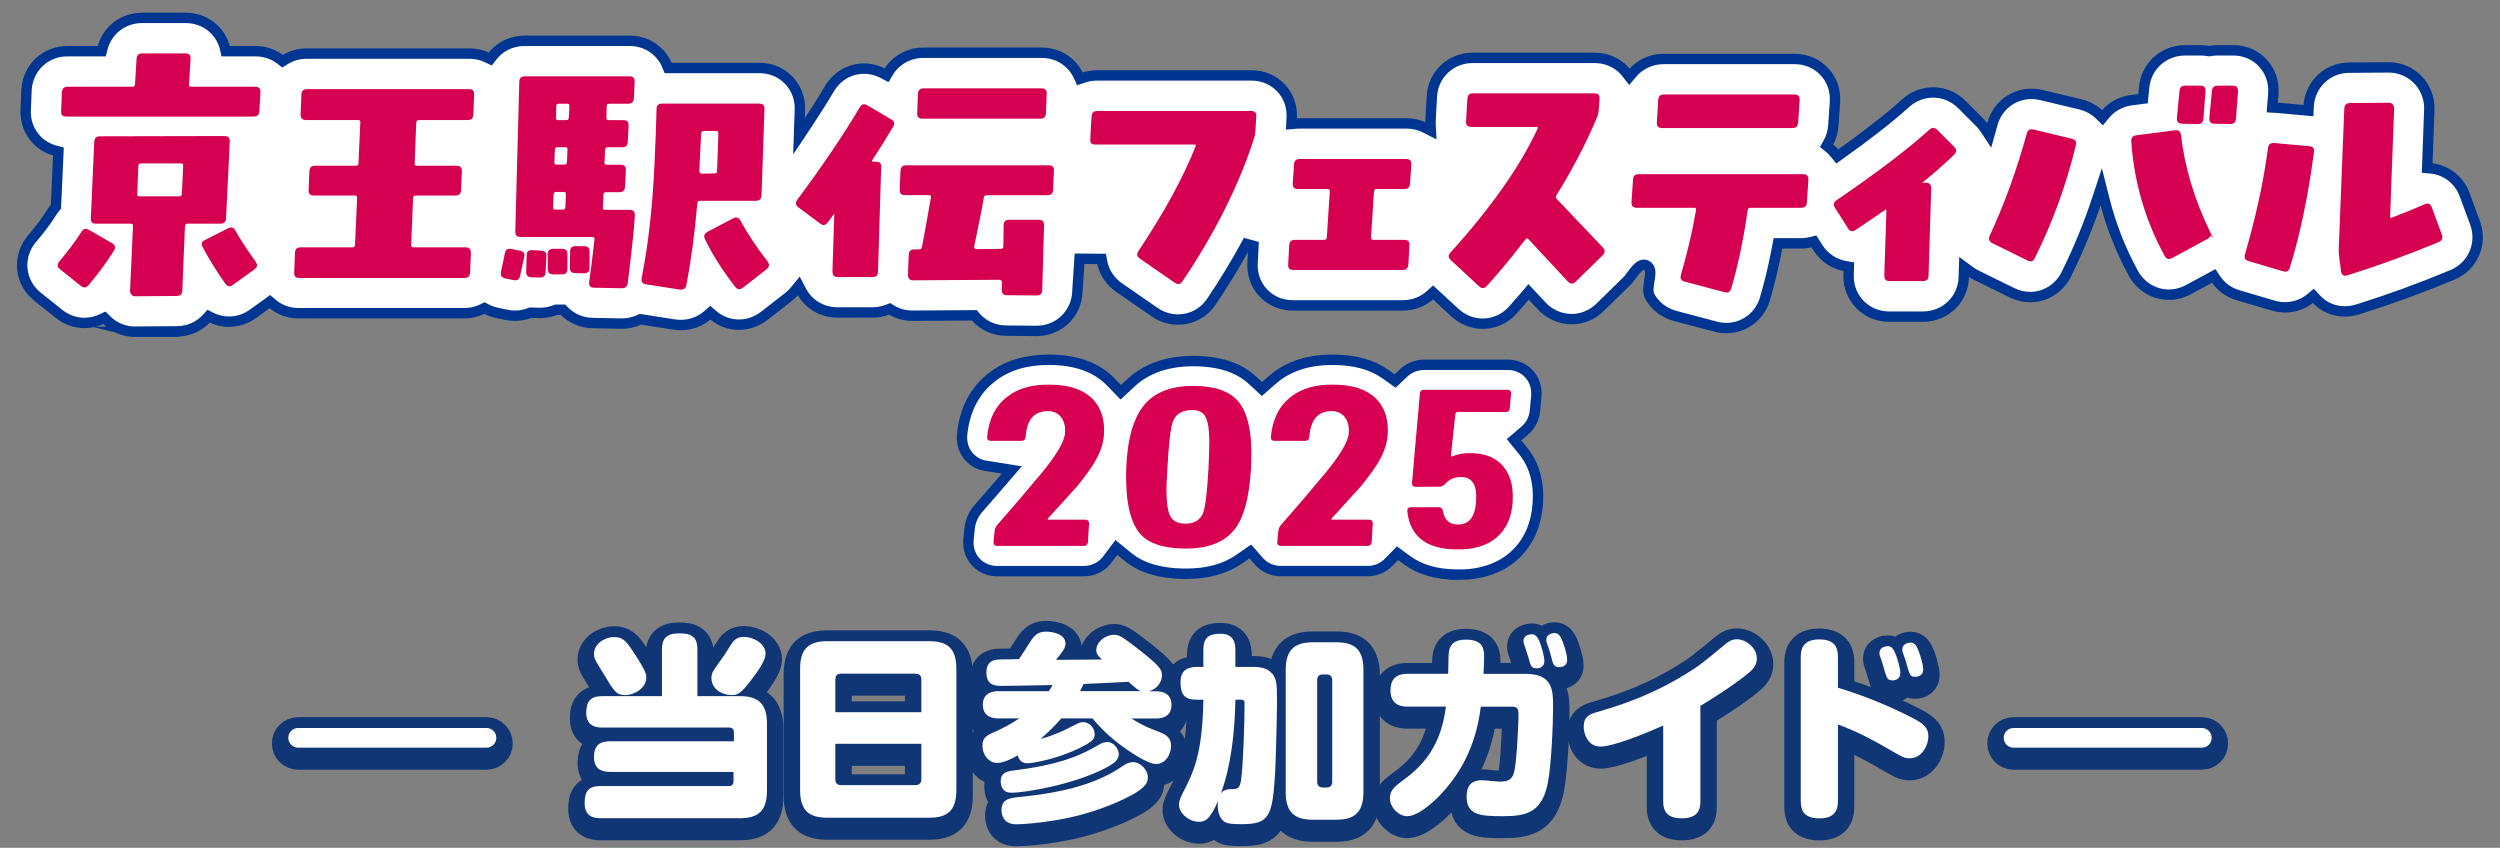 <?xml version="1.0" encoding="UTF-8"?>
<svg id="_レイヤー_1" data-name="レイヤー_1" xmlns="http://www.w3.org/2000/svg" width="460" height="156" version="1.1" viewBox="0 0 460 156">
  <rect x="0" y="0" width="460" height="156" fill="#808080" stroke="none"/>
  <!-- Generator: Adobe Illustrator 29.8.1, SVG Export Plug-In . SVG Version: 2.1.1 Build 2)  -->
  <defs>
    <style>
      .st0, .st1 {
        fill: #fff;
      }

      .st2 {
        fill: #d60050;
        stroke-width: .48px;
      }

      .st2, .st1, .st3 {
        stroke-miterlimit: 10;
      }

      .st2, .st3 {
        stroke: #d60050;
      }

      .st4 {
        stroke-width: 6.05px;
      }

      .st4, .st5 {
        fill: #103675;
        stroke: #103675;
        stroke-linecap: round;
        stroke-linejoin: round;
      }

      .st5 {
        stroke-width: 6.05px;
      }

      .st1 {
        stroke: #003591;
        stroke-width: 1.91px;
      }

      .st3 {
        fill: #d70051;
        stroke-width: .24px;
      }
    </style>
  </defs>
  <g>
    <path class="st5" d="M89.51,138.6h-34.65c-1,0-1.81-.81-1.81-1.81s.81-1.81,1.81-1.81h34.65c1,0,1.81.81,1.81,1.81s-.81,1.81-1.81,1.81Z"/>
    <path class="st5" d="M405.14,138.6h-34.65c-1,0-1.81-.81-1.81-1.81s.81-1.81,1.81-1.81h34.65c1,0,1.81.81,1.81,1.81s-.81,1.81-1.81,1.81Z"/>
    <g>
      <path class="st4" d="M112.22,143.05c-.8,0-2.93-.07-2.93-2.67,0-2.08.95-2.96,2.96-2.96h22.79v-1.68c0-.55-.33-.84-.88-.84h-23.33c-.77,0-2.96-.04-2.96-2.71,0-2.12.8-3.07,2.96-3.07h10.97v-8.6c0-2.01.84-2.96,3.15-2.96,2.12,0,3.37.48,3.37,2.96v8.6h7.75c3.11,0,5.05,1.02,5.05,5.05v12.36c0,4.02-1.94,5.05-5.05,5.05h-25.57c-.99,0-2.93-.15-2.93-2.74,0-2.19.69-3.18,2.93-3.18h23.63c.55,0,.84-.33.84-.88v-1.72h-22.75ZM116.39,120.77c2.49,3.73,2.52,4.35,2.52,4.94,0,2.01-2.27,3.22-3.88,3.22s-2.01-.66-3.88-3.77c-.22-.4-1.28-2.05-1.46-2.41-.37-.66-.4-1.13-.4-1.39,0-1.94,2.08-3.11,3.66-3.11s2.19.62,3.44,2.52ZM140.86,121.36c0,1.28-1.65,3.51-2.67,4.83-1.87,2.49-2.52,2.74-3.55,2.74-1.54,0-3.73-.95-3.73-3.15,0-.91.29-1.32,1.43-2.89.73-.99.88-1.21,2.05-3.07.51-.84,1.1-1.61,2.49-1.61,1.65,0,3.99,1.17,3.99,3.15Z"/>
      <path class="st4" d="M175.97,146.41c0,4.02-1.9,5.08-5.05,5.08h-18.62c-3.18,0-5.08-1.06-5.08-5.08v-22.35c0-3.99,1.9-5.05,5.08-5.05h18.62c3.15,0,5.05,1.06,5.05,5.05v22.35ZM169.53,132.07v-6.07c0-.8-.62-1.02-1.02-1.02h-13.79c-.91,0-1.02.7-1.02,1.02v6.07h15.84ZM153.7,137.89v6.58c0,.37.15,1.02,1.02,1.02h13.79c.37,0,1.02-.18,1.02-1.02v-6.58h-15.84Z"/>
      <path class="st4" d="M195.28,133.21c-1.24,1.43-2.49,2.63-3.8,3.77,1.13-.29,2.74-.77,5.19-2.01,2.01-1.02,2.08-1.06,2.67-1.06,1.06,0,2.08,1.02,2.08,2.2,0,.91-.29,1.39-3.22,2.78-3.91,1.83-8.19,2.6-9.18,2.6-1.35,0-1.68-1.17-1.76-1.46-1.17.66-2.63,1.39-3.77,1.39-1.39,0-2.71-1.28-2.71-3.22,0-1.35.62-1.79,2.3-2.52,1.21-.55,2.82-1.32,4.46-2.45h-3.77c-.59,0-2.93,0-2.93-2.52s2.38-2.49,2.93-2.49h9.18c.37-.51.55-.8.73-1.13-2.67.07-8.85.15-9.29.15-1.13,0-2.89,0-2.89-2.45s1.9-2.38,2.49-2.41c.48,0,2.96-.04,3.51-.07.62-.95,1.28-1.94,1.9-2.93.77-1.21,1.39-2.12,3.07-2.12,1.06,0,3.58.37,3.58,2.19,0,.84-.51,1.5-1.76,3,4.06,0,8.23-.07,8.49-.07-.73-.62-1.06-1.02-1.06-1.72,0-1.5,1.65-2.82,3.26-2.82.8,0,1.35.26,3.33,1.76,5.12,3.91,5.49,4.57,5.49,5.74,0,.99-.69,2.41-2.38,2.89h1.17c.62,0,2.96,0,2.96,2.52s-2.38,2.49-2.93,2.49h-4.43c1.06.66,2.3,1.43,4.46,2.23,1.68.62,2.82,1.06,2.82,2.85,0,1.61-1.06,3.29-2.74,3.29s-5.16-2.45-6.77-3.66c-2.6-1.97-4.13-3.77-4.94-4.72h-5.78ZM205.85,139.79c0,1.06-.8,1.72-2.74,2.71-5.63,2.85-14.3,4.39-17.04,4.39-1.94,0-1.94-1.83-1.94-2.12,0-1.54,1.13-1.83,2.45-1.97,7.21-.92,11.48-2.27,15.47-4.65.73-.44,1.21-.58,1.65-.58,1.35,0,2.16,1.39,2.16,2.23ZM211.19,144.11c0,1.06-.51,2.3-5.85,4.61-4.46,1.9-8.27,2.78-11.48,3.29-2.63.44-5.63.69-6.84.69-2.52,0-2.74-1.9-2.74-2.63,0-2.08,1.61-2.23,3.44-2.41,9.25-.92,14.74-2.89,18.62-5.52.84-.59,1.39-.88,2.16-.88,1.32,0,2.71,1.39,2.71,2.85ZM209.95,128.2c-.55-.18-.73-.33-2.3-1.72-2.74.15-5.52.29-8.27.4-.18.37-.26.58-.66,1.32h11.23Z"/>
      <path class="st4" d="M229.66,123.73c1.76,0,2.89,0,3.91.77,1.39,1.06,1.39,2.34,1.39,5.27v.88c0,2.3-.22,10.35-.33,12.44-.48,8.27-1.1,9.58-6.25,9.58-1.79,0-2.34-.15-2.71-.26-.99-.33-1.61-1.68-1.61-3.15,0-.44.04-.73.07-.92-1.54,3.73-2.6,3.88-3.51,3.88-1.9,0-3.69-1.61-3.69-3.14,0-.77.37-1.46.91-2.56,1.65-3.22,3.44-6.69,3.58-16.75h-1.24c-2.3,0-2.96-1.02-2.96-3.29s1.54-2.74,2.96-2.74h1.24v-3.14c0-2.3,1.06-2.96,3.18-2.96,2.45,0,2.71,1.79,2.71,2.96v3.14h2.34ZM227.32,129.77c-.15,5.85-.69,11.74-2.67,17.26.18-.26.62-.8,1.83-.8s1.65,0,1.9-1.83c.37-2.82.62-10.17.62-13.94,0-.7-.33-.7-.84-.7h-.84ZM250.87,146.78c0,4.02-1.94,5.08-5.05,5.08h-4.17c-3.15,0-5.08-1.06-5.08-5.08v-22.49c0-4.02,1.94-5.08,5.08-5.08h4.17c3.15,0,5.05,1.06,5.05,5.08v22.49ZM245.13,126.15c0-.62-.37-1.02-1.02-1.02h-.73c-.55,0-1.02.29-1.02,1.02v18.76c0,.55.29,1.02,1.02,1.02h.73c.77,0,1.02-.51,1.02-1.02v-18.76Z"/>
      <path class="st4" d="M259.17,131.05c-.95,0-3.33,0-3.33-3s2.27-3.04,3.33-3.04h7.28c.07-3.29.07-3.73.18-4.28.22-.95.8-2.01,3.04-2.01,3.4,0,3.4,1.9,3.4,3.36,0,.73-.04.95-.11,2.93h7.75c4.94,0,5.05,3,5.05,5.93,0,3.47-.33,11.12-1.02,14.37-1.1,5.19-3.91,5.89-8.16,5.89s-6.73-.18-6.73-3.62c0-2.34,1.24-3,2.82-3,.51,0,2.78.26,3.22.26,2.3,0,2.67-.84,2.96-3.33.4-3.33.55-8.52.55-9,0-.8-.11-1.46-1.06-1.46h-5.89c-.7,6-3,11.41-7.02,15.76-.4.47-4.02,4.39-6.55,4.39-1.46,0-3.15-1.54-3.15-3.37,0-1.35,1.02-2.19,2.01-2.93,2.71-1.97,7.28-5.34,8.3-13.86h-6.88ZM280.43,119.6c-.07-.18-.11-.44-.11-.66,0-.99,1.1-1.21,1.54-1.21.58,0,1.06.4,1.5,1.57.33.84.8,2.56.8,3.36,0,1.35-1.32,1.35-1.46,1.35-.8,0-1.02-.51-1.13-.84-.07-.26-.51-1.76-.59-1.94-.15-.51-.33-1.06-.55-1.65ZM284.63,119.42c-.07-.22-.11-.55-.11-.69,0-.99,1.13-1.21,1.5-1.21.66,0,1.06.4,1.5,1.57.15.37.84,2.3.84,3.37,0,1.35-1.35,1.35-1.46,1.35-.84,0-1.1-.55-1.24-1.02-.07-.29-.4-1.5-.47-1.76-.15-.55-.37-1.1-.55-1.61Z"/>
      <path class="st4" d="M312.87,148.53c0,1.46-.47,3.07-3.4,3.07-2.08,0-3.44-.73-3.44-3.07v-14.01c-2.45,1.13-9.07,3.88-11.52,3.88s-3.11-2.49-3.11-3.66c0-1.83,1.1-2.3,2.27-2.63,3.95-1.17,10.42-3.07,17.78-7.86,1.46-.95,1.94-1.32,6.18-4.83.77-.62,1.39-.77,1.9-.77,1.79,0,3.73,1.61,3.73,3.55,0,.77-.26,1.57-1.32,2.49-2.6,2.23-7.28,5.16-9.07,6.22v17.63Z"/>
      <path class="st4" d="M338.17,148.24c0,1.21-.07,3.37-3.4,3.37s-3.44-2.01-3.44-3.37v-26.19c0-1.21.11-3.37,3.4-3.37s3.44,2.01,3.44,3.37v5.52c4.72,1.43,9.29,3.29,13.64,5.52,2.23,1.13,3,1.9,3,3.47s-1.17,3.99-3.4,3.99c-.99,0-1.1-.04-4.68-2.12-.8-.48-4.83-2.78-8.56-4.1v13.9ZM345.93,121.8c-.11-.29-.11-.44-.11-.66,0-1.02,1.13-1.21,1.54-1.21.66,0,1.06.44,1.5,1.65.15.33.8,2.27.8,3.29,0,1.35-1.32,1.35-1.46,1.35-.77,0-.99-.4-1.21-1.06-.11-.26-.44-1.46-.51-1.72-.15-.55-.37-1.13-.55-1.65ZM350.14,121.17c-.11-.29-.11-.51-.11-.7,0-.99,1.13-1.21,1.5-1.21.7,0,1.1.44,1.54,1.65.11.29.8,2.27.8,3.29,0,1.35-1.35,1.35-1.46,1.35-.95,0-1.02-.26-1.72-2.78-.15-.51-.33-.99-.55-1.61Z"/>
    </g>
  </g>
  <g>
    <path class="st0" d="M89.51,137.57h-34.65c-1,0-1.81-.81-1.81-1.81s.81-1.81,1.81-1.81h34.65c1,0,1.81.81,1.81,1.81s-.81,1.81-1.81,1.81Z"/>
    <path class="st0" d="M405.14,137.57h-34.65c-1,0-1.81-.81-1.81-1.81s.81-1.81,1.81-1.81h34.65c1,0,1.81.81,1.81,1.81s-.81,1.81-1.81,1.81Z"/>
    <g>
      <path class="st0" d="M112.22,142.02c-.8,0-2.93-.07-2.93-2.67,0-2.08.95-2.96,2.96-2.96h22.79v-1.68c0-.55-.33-.84-.88-.84h-23.33c-.77,0-2.96-.04-2.96-2.71,0-2.12.8-3.07,2.96-3.07h10.97v-8.59c0-2.01.84-2.96,3.15-2.96,2.12,0,3.37.48,3.37,2.96v8.59h7.75c3.11,0,5.05,1.02,5.05,5.05v12.36c0,4.02-1.94,5.05-5.05,5.05h-25.57c-.99,0-2.93-.15-2.93-2.74,0-2.19.69-3.18,2.93-3.18h23.63c.55,0,.84-.33.84-.88v-1.72h-22.75ZM116.39,119.74c2.49,3.73,2.52,4.35,2.52,4.94,0,2.01-2.27,3.22-3.88,3.22s-2.01-.66-3.88-3.77c-.22-.4-1.28-2.05-1.46-2.41-.37-.66-.4-1.13-.4-1.39,0-1.94,2.08-3.11,3.66-3.11s2.19.62,3.44,2.52ZM140.86,120.33c0,1.28-1.65,3.51-2.67,4.83-1.87,2.49-2.52,2.74-3.55,2.74-1.54,0-3.73-.95-3.73-3.15,0-.92.29-1.32,1.43-2.89.73-.99.88-1.21,2.05-3.07.51-.84,1.1-1.61,2.49-1.61,1.65,0,3.99,1.17,3.99,3.15Z"/>
      <path class="st0" d="M175.97,145.38c0,4.02-1.9,5.08-5.05,5.08h-18.62c-3.18,0-5.08-1.06-5.08-5.08v-22.35c0-3.99,1.9-5.05,5.08-5.05h18.62c3.15,0,5.05,1.06,5.05,5.05v22.35ZM169.53,131.04v-6.07c0-.8-.62-1.02-1.02-1.02h-13.79c-.91,0-1.02.69-1.02,1.02v6.07h15.84ZM153.7,136.86v6.58c0,.37.15,1.02,1.02,1.02h13.79c.37,0,1.02-.18,1.02-1.02v-6.58h-15.84Z"/>
      <path class="st0" d="M195.28,132.18c-1.24,1.43-2.49,2.63-3.8,3.77,1.13-.29,2.74-.77,5.19-2.01,2.01-1.02,2.08-1.06,2.67-1.06,1.06,0,2.08,1.02,2.08,2.19,0,.91-.29,1.39-3.22,2.78-3.91,1.83-8.19,2.6-9.18,2.6-1.35,0-1.68-1.17-1.76-1.46-1.17.66-2.63,1.39-3.77,1.39-1.39,0-2.71-1.28-2.71-3.22,0-1.35.62-1.79,2.3-2.52,1.21-.55,2.82-1.32,4.46-2.45h-3.77c-.59,0-2.93,0-2.93-2.52s2.38-2.49,2.93-2.49h9.18c.37-.51.55-.8.73-1.13-2.67.07-8.85.15-9.29.15-1.13,0-2.89,0-2.89-2.45s1.9-2.38,2.49-2.41c.48,0,2.96-.04,3.51-.07.62-.95,1.28-1.94,1.9-2.93.77-1.21,1.39-2.12,3.07-2.12,1.06,0,3.58.37,3.58,2.19,0,.84-.51,1.5-1.76,3,4.06,0,8.23-.07,8.49-.07-.73-.62-1.06-1.02-1.06-1.72,0-1.5,1.65-2.82,3.26-2.82.8,0,1.35.26,3.33,1.76,5.12,3.91,5.49,4.57,5.49,5.74,0,.99-.69,2.41-2.38,2.89h1.17c.62,0,2.96,0,2.96,2.52s-2.38,2.49-2.93,2.49h-4.43c1.06.66,2.3,1.43,4.46,2.23,1.68.62,2.82,1.06,2.82,2.85,0,1.61-1.06,3.29-2.74,3.29s-5.16-2.45-6.77-3.66c-2.6-1.97-4.13-3.77-4.94-4.72h-5.78ZM205.85,138.76c0,1.06-.8,1.72-2.74,2.71-5.63,2.85-14.3,4.39-17.04,4.39-1.94,0-1.94-1.83-1.94-2.12,0-1.54,1.13-1.83,2.45-1.98,7.21-.91,11.48-2.27,15.47-4.64.73-.44,1.21-.58,1.65-.58,1.35,0,2.16,1.39,2.16,2.23ZM211.19,143.08c0,1.06-.51,2.3-5.85,4.61-4.46,1.9-8.27,2.78-11.48,3.29-2.63.44-5.63.69-6.84.69-2.52,0-2.74-1.9-2.74-2.63,0-2.08,1.61-2.23,3.44-2.41,9.25-.91,14.74-2.89,18.62-5.52.84-.58,1.39-.88,2.16-.88,1.32,0,2.71,1.39,2.71,2.85ZM209.95,127.17c-.55-.18-.73-.33-2.3-1.72-2.74.15-5.52.29-8.27.4-.18.37-.26.59-.66,1.32h11.23Z"/>
      <path class="st0" d="M229.66,122.71c1.76,0,2.89,0,3.91.77,1.39,1.06,1.39,2.34,1.39,5.27v.88c0,2.3-.22,10.35-.33,12.44-.48,8.27-1.1,9.58-6.25,9.58-1.79,0-2.34-.15-2.71-.26-.99-.33-1.61-1.68-1.61-3.15,0-.44.04-.73.07-.91-1.54,3.73-2.6,3.88-3.51,3.88-1.9,0-3.69-1.61-3.69-3.15,0-.77.37-1.46.91-2.56,1.65-3.22,3.44-6.69,3.58-16.75h-1.24c-2.3,0-2.96-1.02-2.96-3.29s1.54-2.74,2.96-2.74h1.24v-3.15c0-2.3,1.06-2.96,3.18-2.96,2.45,0,2.71,1.79,2.71,2.96v3.15h2.34ZM227.32,128.74c-.15,5.85-.69,11.74-2.67,17.26.18-.26.62-.8,1.83-.8s1.65,0,1.9-1.83c.37-2.82.62-10.17.62-13.93,0-.7-.33-.7-.84-.7h-.84ZM250.87,145.75c0,4.02-1.94,5.08-5.05,5.08h-4.17c-3.15,0-5.08-1.06-5.08-5.08v-22.49c0-4.02,1.94-5.08,5.08-5.08h4.17c3.15,0,5.05,1.06,5.05,5.08v22.49ZM245.13,125.12c0-.62-.37-1.02-1.02-1.02h-.73c-.55,0-1.02.29-1.02,1.02v18.76c0,.55.29,1.02,1.02,1.02h.73c.77,0,1.02-.51,1.02-1.02v-18.76Z"/>
      <path class="st0" d="M259.18,130.02c-.95,0-3.33,0-3.33-3s2.27-3.04,3.33-3.04h7.28c.07-3.29.07-3.73.18-4.28.22-.95.8-2.01,3.04-2.01,3.4,0,3.4,1.9,3.4,3.37,0,.73-.04.95-.11,2.93h7.75c4.94,0,5.05,3,5.05,5.93,0,3.47-.33,11.12-1.02,14.37-1.1,5.19-3.91,5.89-8.16,5.89s-6.73-.18-6.73-3.62c0-2.34,1.24-3,2.82-3,.51,0,2.78.26,3.22.26,2.3,0,2.67-.84,2.96-3.33.4-3.33.55-8.52.55-9,0-.8-.11-1.46-1.06-1.46h-5.89c-.7,6-3,11.41-7.02,15.76-.4.48-4.02,4.39-6.55,4.39-1.46,0-3.15-1.54-3.15-3.37,0-1.35,1.02-2.19,2.01-2.93,2.71-1.98,7.28-5.34,8.3-13.86h-6.88ZM280.43,118.57c-.07-.18-.11-.44-.11-.66,0-.99,1.1-1.21,1.54-1.21.58,0,1.06.4,1.5,1.57.33.84.8,2.56.8,3.36,0,1.35-1.32,1.35-1.46,1.35-.8,0-1.02-.51-1.13-.84-.07-.26-.51-1.76-.59-1.94-.15-.51-.33-1.06-.55-1.65ZM284.63,118.39c-.07-.22-.11-.55-.11-.7,0-.99,1.13-1.21,1.5-1.21.66,0,1.06.4,1.5,1.57.15.37.84,2.3.84,3.36,0,1.35-1.35,1.35-1.46,1.35-.84,0-1.1-.55-1.24-1.02-.07-.29-.4-1.5-.47-1.76-.15-.55-.37-1.1-.55-1.61Z"/>
      <path class="st0" d="M312.87,147.5c0,1.46-.47,3.07-3.4,3.07-2.08,0-3.44-.73-3.44-3.07v-14.01c-2.45,1.13-9.07,3.88-11.52,3.88s-3.11-2.49-3.11-3.66c0-1.83,1.1-2.3,2.27-2.63,3.95-1.17,10.42-3.07,17.78-7.86,1.46-.95,1.94-1.32,6.18-4.83.77-.62,1.39-.77,1.9-.77,1.79,0,3.73,1.61,3.73,3.55,0,.77-.26,1.57-1.32,2.49-2.6,2.23-7.28,5.16-9.07,6.22v17.63Z"/>
      <path class="st0" d="M338.18,147.21c0,1.21-.07,3.37-3.4,3.37s-3.44-2.01-3.44-3.37v-26.19c0-1.21.11-3.37,3.4-3.37s3.44,2.01,3.44,3.37v5.52c4.72,1.43,9.29,3.29,13.64,5.52,2.23,1.13,3,1.9,3,3.47s-1.17,3.99-3.4,3.99c-.99,0-1.1-.04-4.68-2.12-.8-.48-4.83-2.78-8.56-4.1v13.9ZM345.93,120.77c-.11-.29-.11-.44-.11-.66,0-1.02,1.13-1.21,1.54-1.21.66,0,1.06.44,1.5,1.65.15.33.8,2.27.8,3.29,0,1.35-1.32,1.35-1.46,1.35-.77,0-.99-.4-1.21-1.06-.11-.26-.44-1.46-.51-1.72-.15-.55-.37-1.13-.55-1.65ZM350.14,120.15c-.11-.29-.11-.51-.11-.7,0-.99,1.13-1.21,1.5-1.21.7,0,1.1.44,1.54,1.65.11.29.8,2.27.8,3.29,0,1.35-1.35,1.35-1.46,1.35-.95,0-1.02-.26-1.72-2.78-.15-.51-.33-.99-.55-1.61Z"/>
    </g>
  </g>
  <g>
    <path class="st1" d="M268.29,105.72c-.12,0-.25,0-.37,0-3.62-.04-6.6-.9-8.88-2.55l-1.9-1.38-1.64,1.68c-1.01,1.04-2.38,1.61-3.87,1.61h-15.94c-1.52,0-2.91-.59-3.91-1.65-.03-.03-.06-.06-.08-.09l-1.64-1.88-1.99,1.39c-2.58,1.8-5.87,2.72-9.78,2.72-.15,0-.31,0-.47,0-4.39-.06-7.82-1.09-10.23-3.06l-2.18-1.78-1.69,2.25c-1.01,1.34-2.58,2.11-4.3,2.11h-15.94c-1.52,0-2.91-.59-3.9-1.65-1-1.07-1.49-2.49-1.39-4.01v-.08s.21-1.98.21-1.98c.11-1.33.62-2.58,1.45-3.6l.05-.06.06-.06c1.03-1.18,2.06-2.35,3.04-3.5l3.17-3.68-4.8-.76c-1.16-.18-2.19-.73-2.98-1.58-.99-1.07-1.48-2.48-1.37-3.99v-.1c.53-5.71,3.27-8.93,5.48-10.63,2.74-2.14,6.22-3.21,10.36-3.21h.17c4.91,0,8.73,1.37,11.35,4.08l1.84,1.9,1.94-1.8c2.83-2.61,6.66-3.94,11.39-3.94s8.35,1.17,10.86,3.49l1.79,1.65,1.83-1.61c.23-.2.45-.39.68-.56,2.74-2.14,6.21-3.21,10.36-3.21h.17c3.94,0,7.2.88,9.66,2.63l1.81,1.28,1.61-1.53c.99-.94,2.32-1.46,3.73-1.46h15.38c1.51,0,2.89.59,3.88,1.65.99,1.06,1.48,2.47,1.38,3.97v.12s-.25,2.64-.25,2.64c-.12,1.48-.78,2.78-1.85,3.7l-2.01,1.72,1.67,2.05c.12.15.24.3.35.45,1.8,2.44,2.59,5.48,2.36,9.05-.3,5.21-2.61,8.26-4.5,9.9-2.58,2.24-6,3.38-10.18,3.38Z"/>
    <g>
      <path class="st3" d="M203,80.04c-.11,1.45-.58,2.93-1.41,4.43-.64,1.21-1.81,2.86-3.5,4.95-.03.05-1.83,2.03-5.39,5.92-.08.08-.09.17-.04.28.05.08.13.12.24.12h6.8c.4,0,.59.2.56.6l-.2,3.38c-.03.4-.24.6-.64.6h-15.94c-.4,0-.59-.2-.56-.6l.2-1.93c.03-.4.16-.75.4-1.05,2.9-3.3,5.6-6.45,8.09-9.46,2.84-3.41,4.33-5.92,4.47-7.53.11-1.26-.14-2.28-.74-3.06-.6-.78-1.47-1.17-2.6-1.17-2.55.03-3.93,1.65-4.15,4.87-.03.4-.23.6-.6.6h-5.72c-.38,0-.55-.19-.52-.56.29-3.25,1.52-5.69,3.66-7.33,1.88-1.48,4.36-2.21,7.45-2.21,3.81-.03,6.57.91,8.29,2.82,1.42,1.58,2.04,3.69,1.85,6.32Z"/>
      <path class="st3" d="M230.05,86.32c-.3,4.99-1.22,8.57-2.78,10.75-1.88,2.58-5.01,3.82-9.38,3.74-3.78-.05-6.43-.91-7.93-2.58-1.91-2.12-2.78-6.08-2.62-11.88.19-5.53,1.33-9.5,3.42-11.92,1.93-2.2,4.86-3.3,8.78-3.3s6.63.94,8.21,2.82c1.58,1.88,2.38,5.01,2.38,9.38,0,.91-.03,1.91-.08,2.98ZM222.48,86.28c.11-2.33.16-4.03.16-5.07,0-2.07-.23-3.56-.68-4.49-.46-.93-1.3-1.39-2.54-1.39-1.96,0-3.21.75-3.74,2.25-.43,1.15-.76,4.07-1.01,8.74-.11,1.61-.16,2.93-.16,3.95,0,2.31.25,3.91.74,4.81.5.9,1.4,1.36,2.72,1.39,1.8.05,2.98-.66,3.54-2.13.4-1.07.72-3.76.97-8.05Z"/>
      <path class="st3" d="M255.21,80.04c-.11,1.45-.58,2.93-1.41,4.43-.64,1.21-1.81,2.86-3.5,4.95-.03.05-1.83,2.03-5.39,5.92-.08.08-.09.17-.04.28.05.08.13.12.24.12h6.8c.4,0,.59.2.56.6l-.2,3.38c-.03.4-.24.6-.64.6h-15.94c-.4,0-.59-.2-.56-.6l.2-1.93c.03-.4.16-.75.4-1.05,2.9-3.3,5.6-6.45,8.09-9.46,2.84-3.41,4.33-5.92,4.47-7.53.11-1.26-.14-2.28-.74-3.06-.6-.78-1.47-1.17-2.6-1.17-2.55.03-3.93,1.65-4.15,4.87-.03.4-.23.6-.6.6h-5.72c-.38,0-.55-.19-.52-.56.29-3.25,1.52-5.69,3.66-7.33,1.88-1.48,4.36-2.21,7.45-2.21,3.81-.03,6.57.91,8.29,2.82,1.42,1.58,2.04,3.69,1.85,6.32Z"/>
      <path class="st3" d="M278.23,92.16c-.16,2.87-1.12,5.07-2.88,6.6-1.76,1.53-4.22,2.27-7.39,2.21-5.47-.05-8.44-2.38-8.9-6.96-.03-.38.16-.56.56-.56h5.11c.38,0,.59.19.64.56.29,1.74,1.26,2.62,2.9,2.62,2.12.03,3.27-1.45,3.46-4.43.19-3.01-.75-4.52-2.82-4.55-1.29-.03-2.32.42-3.1,1.33-.27.3-.58.44-.93.44l-4.43.04c-.16,0-.3-.06-.4-.18-.11-.12-.15-.25-.12-.38l1.45-16.5c.03-.38.24-.56.64-.56h15.38c.38,0,.55.19.52.56l-.24,2.7c-.03.4-.23.6-.6.6l-8.74-.04c-.4,0-.63.2-.68.6l-.81,7.49c0,.13.05.24.14.3.09.07.21.07.34.02.75-.32,1.6-.51,2.54-.56,3.17-.13,5.46.76,6.88,2.7,1.13,1.53,1.61,3.52,1.45,5.96Z"/>
    </g>
  </g>
  <g>
    <path class="st1" d="M24.9,61.04h-.02c-2,0-3.87-.77-5.28-2.18l-.39-.39-.44.21c-1.01.49-2.1.74-3.23.74-1.72,0-3.35-.59-4.72-1.7l-3.97-3.17c-3.24-2.64-3.7-7.26-1.06-10.5l.08-.1c1.57-1.85,2.77-3.45,3.56-4.75.21-.35.45-.68.71-.98l.15-.18.46-10.17-.53-.14c-1.37-.35-2.6-1.07-3.55-2.1-1.36-1.46-2.05-3.4-1.94-5.45l.15-3.62v-.08c.27-4.03,3.49-7.06,7.5-7.06h6.34l.13-.51c.87-3.36,3.81-5.62,7.31-5.62h7.99c2.14,0,4.1.83,5.5,2.34.86.92,1.46,2.05,1.75,3.27l.12.52h5.47c1.73,0,3.33.54,4.64,1.55l.37.29.4-.25c1.2-.75,2.59-1.15,4.04-1.15h29.92c1.19,0,2.31.25,3.34.76l.5.24.34-.44c1.41-1.85,3.59-2.91,5.98-2.91h19.32c2.13,0,4.08.83,5.48,2.33.62.66,1.1,1.42,1.44,2.25l.17.42h16.79c2.13,0,4.08.83,5.48,2.33,1.37,1.46,2.07,3.4,1.97,5.47l-.16,4.79,1.32-1.98c1.55-2.34,3-4.62,4.29-6.79,1.37-2.32,3.74-3.7,6.36-3.7,1.23,0,2.46.32,3.58.92l.57.3.33-.55c1.36-2.25,3.78-3.59,6.47-3.59h21.73c2.14,0,4.1.83,5.5,2.34.53.56.96,1.21,1.28,1.9l.26.56.58-.2c.81-.28,1.66-.43,2.54-.43h28.45c2.12,0,4.06.83,5.46,2.33,1.38,1.48,2.07,3.44,1.94,5.53l-.06,1.07.78-.07c.24-.02.47-.03.7-.03h19.67c1.24,0,2.41.27,3.48.81l1.04.53-.06-1.16c-.01-.3-.01-.6,0-.88l.25-4.39c.28-3.97,3.5-6.97,7.49-6.97h22.46c2.12,0,4.06.83,5.46,2.33.14.15.27.31.41.49l.51.66.54-.64c1.42-1.68,3.53-2.64,5.77-2.64h24.08c2.13,0,4.08.83,5.48,2.33,1.41,1.5,2.1,3.5,1.96,5.63l-.3,4.29c-.08,1.15-.4,2.23-.95,3.21l-.28.5.44.36c.26.21.51.44.74.69.11.12.23.26.37.43l.4.5.52-.37c5.03-3.57,9.08-6.74,12.05-9.42,1.41-1.28,3.21-1.99,5.07-1.99,1.97,0,3.85.79,5.29,2.22l3.24,3.24c.37.37.7.77.98,1.19l.82,1.24.4-1.43c.03-.09.05-.19.08-.28.03-.12.07-.24.1-.37l.02-.07c.93-3.28,3.81-5.48,7.17-5.48.55,0,1.1.06,1.65.18l.09.02,7.19,1.72c1.38.32,2.62.99,3.6,1.95l.53.52.47-.57c1.18-1.43,2.86-2.37,4.73-2.64l2.26-.29.2-2.04c.34-3.91,3.58-6.86,7.53-6.86h2.89c.48,0,.96.04,1.42.13l.12.02.12-.02c.46-.09.94-.13,1.42-.13h2.89c2.11,0,4.04.82,5.43,2.31,1.41,1.5,2.1,3.5,1.96,5.64l-.2,2.57.7.04h.03s.07,0,.07,0l5.86.53.03-.76v-.08c.27-4.01,3.48-7.05,7.46-7.06l7.3-.05c2.11,0,4.13.91,5.54,2.49l.02.02c1.22,1.38,1.89,3.16,1.89,5v.13l-.4,10.88.64.06c2.8.24,5.18,2.06,6.22,4.74l.04.11,1.94,5.26c1.35,3.8-.43,7.88-4.15,9.47l-.07.03c-5.81,2.42-11.65,4.55-17.37,6.33-.79.25-1.59.38-2.38.38-2.08,0-3.99-.84-5.37-2.38l-.44-.48-.5.42c-1.31,1.09-2.98,1.69-4.69,1.69-.72,0-1.45-.1-2.16-.31l-6.6-1.95c-1.68-.51-3.08-1.55-4.04-3l-.34-.52-4.64,2.51c-1.15.62-2.37.94-3.63.94-2.7,0-5.19-1.51-6.52-3.94-2.36-4.31-4.15-8.89-5.34-13.63l-.57-2.27-.73,2.22c-1.56,4.72-3.47,9.37-5.68,13.83v.03c-1.31,2.59-3.85,4.2-6.66,4.2-1.17,0-2.36-.29-3.44-.84l-6.62-3.26-.1-.06c-.33-.18-.66-.38-.96-.61l-1.04-.77-.06,1.83c-.08,4.11-3.38,7.31-7.51,7.31h-6.23c-4.18,0-7.46-3.28-7.46-7.46v-.12l.05-1.6-.59-.1c-2.02-.33-3.84-1.52-5-3.26l-.05-.07-.78-1.23-.47.12c-.61.15-1.23.23-1.86.23h-4.29l-.1.55c-.66,3.51-1.44,6.77-2.31,9.71l-.02.07c-.97,3.14-3.81,5.26-7.06,5.26-.69,0-1.38-.09-2.06-.28l-7.45-1.97-.06-.02c-1.96-.56-3.57-1.82-4.52-3.54-.96-1.73,1.07-4.85-.61-5.72-1.3-.67-2.52,1.67-3.45,2.73l-5.04,4.94c-1.45,1.43-3.33,2.22-5.29,2.22s-3.88-.8-5.33-2.25c-.1-.1-.23-.23-2.06-2.2l-.52-.56-.49.58c-.8.94-1.61,1.86-2.41,2.75l-.02.03c-1.46,1.61-3.43,2.49-5.53,2.49-1.85,0-3.64-.71-5.06-1.99l-4.07-3.76-.46.42c-1.37,1.26-3.18,1.96-5.09,1.96h-20.26c-2.12,0-4.06-.83-5.46-2.33-1.38-1.48-2.06-3.44-1.94-5.52l.16-3.1-1.27-.36c-1.92,3.54-4.1,7.11-6.47,10.63l-.07.1-.07.1c-1.43,1.97-3.62,3.09-5.99,3.09-1.48,0-2.94-.45-4.22-1.3l-.1-.07-6.49-4.49c-1.67-1.14-2.79-2.82-3.16-4.75l-.1-.55-4.06-.03-.39,5.89v.02c-.07,4.13-3.37,7.37-7.51,7.37l-5.58-.05c-2.12-.01-4.05-.84-5.45-2.33-.08-.08-.15-.16-.22-.25l-.2-.24-11.41.07c-1.39,0-2.74-.37-3.89-1.08l-.29-.18-.31.12c-.9.36-1.86.54-2.86.54h-6.47c-2.8,0-5.33-1.52-6.6-3.96l-.48-.91-.65.8c-.33.41-.71.79-1.12,1.12l-.07.06-4.58,3.57-.05.03c-1.35,1.01-2.92,1.54-4.54,1.54-1.76,0-3.47-.64-4.82-1.81l-.45-.39-.44.39c-1.36,1.21-3.12,1.87-4.97,1.87-.35,0-.71-.02-1.07-.07h-.08s-6.29-.99-6.29-.99l-.19.09c-1.01.47-2.1.71-3.24.71h-.13s-5.21-.1-5.21-.1c-2-.02-3.92-.84-5.27-2.24l-.2-.21h-1.29l-.12.05c-.9.36-1.85.54-2.84.54h-.11l-1.63-.05-.13.05c-.86.34-1.77.51-2.72.51-.53,0-1.07-.06-1.61-.17l-1.71-.35c-.69-.15-1.36-.39-1.99-.73l-.31-.16-.31.16c-1.05.52-2.19.79-3.38.79h-30.51c-1.85,0-3.54-.62-4.88-1.78l-.4-.35-3.07,2.21c-1.33.97-2.86,1.48-4.45,1.48-1.16,0-2.27-.26-3.29-.78l-.46-.23-.35.38c-1.42,1.55-3.38,2.41-5.52,2.41l-7.71.05Z"/>
    <g>
      <path class="st2" d="M20.75,46.02c-1.34,2.13-2.89,4.23-4.66,6.33-.33.36-.67.39-1.03.1l-3.92-3.14c-.36-.29-.39-.62-.1-.98,1.8-2.13,3.19-3.99,4.17-5.59.26-.42.6-.51,1.03-.25l4.32,2.5c.42.23.49.57.2,1.03ZM47.68,16.94l-.2,3.58c-.03.46-.29.69-.78.69H12.17c-.49,0-.72-.23-.69-.69l.15-3.58c.03-.49.28-.74.74-.74h11.97c.46,0,.7-.23.74-.69l.29-4.71c.03-.49.29-.74.78-.74h7.99c.49,0,.72.23.69.69l-.29,4.76c-.03.46.18.69.64.69h11.82c.49,0,.72.25.69.74ZM42.04,25.96l-.69,14.27c-.03.46-.28.69-.74.69h-6.08c-.46,0-.7.25-.74.74l-.49,11.87c-.03.46-.28.69-.74.69l-7.7.05c-.2,0-.36-.07-.49-.2s-.2-.29-.2-.49l.54-11.92c.03-.49-.2-.74-.69-.74h-6.43c-.46,0-.67-.23-.64-.69l.64-14.22c.03-.46.28-.69.74-.69l23-.05c.49,0,.72.23.69.69ZM33.95,30.52c.03-.46-.2-.69-.69-.69h-7.31c-.46,0-.7.25-.74.74l-.2,5.1c-.03.46.2.69.69.69h7.26c.46,0,.7-.23.74-.69l.25-5.15ZM46.9,48.38c.26.36.2.69-.2.98l-4.02,2.89c-.39.29-.74.23-1.03-.2-1.57-2.22-2.96-4.46-4.17-6.72-.23-.42-.13-.74.29-.93l4.37-2.21c.42-.2.74-.1.93.29.59,1.14,1.86,3.11,3.83,5.89Z"/>
      <path class="st2" d="M87,17.33l-.15,3.78c0,.49-.25.74-.74.74h-8.98c-.49,0-.75.23-.78.69l-.29,7.5c-.03.46.2.69.69.69h7.31c.46,0,.69.25.69.74l-.15,3.58c-.03.46-.28.69-.74.69h-7.36c-.46,0-.7.25-.74.74l-.34,8.58c-.03.46.2.69.69.69h9.61c.46,0,.69.25.69.74l-.15,3.68c-.03.49-.28.74-.74.74h-30.51c-.46,0-.67-.25-.64-.74l.15-3.68c0-.49.25-.74.74-.74h9.56c.49,0,.74-.23.74-.69l.39-8.58c0-.49-.23-.74-.69-.74h-7.55c-.49,0-.72-.23-.69-.69l.15-3.58c.03-.49.28-.74.74-.74h7.55c.49,0,.74-.23.74-.69l.34-7.5c.03-.46-.2-.69-.69-.69h-9.61c-.46,0-.69-.25-.69-.74l.15-3.78c.03-.46.28-.69.74-.69h29.92c.46,0,.67.23.64.69Z"/>
      <path class="st2" d="M96.23,47.2l-.78,3.58c-.1.46-.38.64-.83.54l-1.67-.34c-.46-.1-.64-.39-.54-.88l.74-3.53c.1-.46.38-.64.83-.54l1.72.34c.46.1.64.38.54.83ZM116.58,39.6c-.13,2.32-.57,6.49-1.32,12.51-.07.46-.33.69-.78.69l-5.25-.1c-.46,0-.65-.25-.59-.74.33-2.29.65-4.9.98-7.85.07-.49-.15-.74-.64-.74h-13.24c-.46,0-.69-.23-.69-.69l.74-27.66c0-.49.25-.74.74-.74h19.32c.49,0,.72.25.69.74l-.15,3.09c-.03.49-.29.74-.78.74h-3.48c-.49,0-.74.23-.74.69l-.05,2.06c0,.49.23.74.69.74h2.7c.49,0,.72.23.69.69l-.15,3.14c-.03.46-.28.69-.74.69h-2.7c-.46,0-.7.25-.74.74l-.1,2.21c-.03.49.2.74.69.74h2.55c.49,0,.72.23.69.69l-.15,3.14c-.03.49-.28.74-.74.74h-2.5c-.46,0-.7.23-.74.69l-.1,2.35c-.03.46.2.69.69.69h4.51c.49,0,.72.26.69.78ZM100.3,47.1l-.15,3.04c-.03.46-.28.69-.74.69l-1.67-.05c-.46,0-.69-.25-.69-.74l.1-3.09c0-.49.25-.72.74-.69l1.72.1c.49.03.72.28.69.74ZM104.17,46.76v2.8c0,.46-.25.69-.74.69h-1.72c-.46,0-.69-.25-.69-.74v-2.8c0-.46.25-.69.74-.69h1.72c.46,0,.69.25.69.74ZM104.37,35.77c.03-.46-.2-.69-.69-.69h-1.32c-.46,0-.7.23-.74.69l-.1,2.35c-.03.46.2.69.69.69h1.32c.46,0,.7-.23.74-.69l.1-2.35ZM104.66,27.58c.03-.49-.2-.74-.69-.74h-1.37c-.46,0-.7.25-.74.74l-.1,2.21c-.03.49.2.74.69.74h1.37c.46,0,.7-.25.74-.74l.1-2.21ZM105.01,19.54c.03-.46-.2-.69-.69-.69h-1.47c-.49,0-.74.23-.74.69l-.05,2.06c0,.49.23.74.69.74h1.42c.46,0,.7-.25.74-.74l.1-2.06ZM108.24,46.27v3.04c0,.49-.25.74-.74.74l-1.72-.05c-.46,0-.69-.23-.69-.69l.05-3.09c0-.46.23-.69.69-.69h1.72c.46,0,.69.25.69.74ZM140.42,20.03l-.54,15.94c-.03.49-.28.74-.74.74h-10.3c-.49,0-.75.25-.78.74-.46,5.36-1.13,10.37-2.01,15.01-.1.46-.39.65-.88.59l-6.33-.98c-.46-.07-.64-.36-.54-.88,1.21-6.05,1.99-12.93,2.35-20.65.23-4.9.36-8.4.39-10.5,0-.49.23-.74.69-.74h18c.49,0,.72.25.69.74ZM132.42,24.59c.03-.49-.2-.74-.69-.74h-2.21c-.46,0-.7.23-.74.69-.1,1.54-.21,3.84-.34,6.92,0,.2.07.37.2.52.13.15.29.22.49.22l2.31-.05c.49,0,.74-.23.74-.69l.25-6.87ZM141.06,48.28c.29.39.26.74-.1,1.03l-4.46,3.48c-.39.29-.74.25-1.03-.15-2.35-3.04-4.2-5.95-5.54-8.73-.23-.46-.11-.8.34-1.03l4.76-2.5c.42-.23.75-.13.98.29,1.37,2.52,3.06,5.05,5.05,7.6Z"/>
      <path class="st2" d="M164.15,23.17c-1.44,2.42-2.73,4.48-3.87,6.18-.1.13-.12.26-.05.39.07.16.18.25.34.25h.64c.52,0,.75.23.69.69l-.59,19.37c0,.46-.25.69-.74.69h-6.47c-.46,0-.69-.25-.69-.74l.34-10.69c0-.13-.05-.21-.15-.25-.13,0-.23.03-.29.1l-1.23,1.67c-.29.39-.62.44-.98.15l-4.07-3.04c-.39-.29-.44-.64-.15-1.03,4.54-6.08,8.4-11.79,11.58-17.12.23-.39.54-.47.93-.25l4.51,2.65c.42.23.51.56.25.98ZM193.68,31.41l-.15,3.53c-.03.49-.28.74-.74.74h-11.08c-.56,0-.87.21-.93.64-.2,1.31-.78,4.32-1.77,9.02-.03.16,0,.33.12.49.11.16.27.25.47.25l4.51-.05c.49,0,.74-.25.74-.74.03-1.01.05-2.31.05-3.87,0-.49.25-.74.74-.74h5.54c.46,0,.69.23.69.69l-.34,12.02c0,.49-.25.74-.74.74l-5.54-.05c-.49,0-.72-.25-.69-.74l.05-1.37c0-.2-.07-.37-.22-.51-.15-.15-.32-.22-.51-.22l-15.94.1c-.23,0-.39-.07-.49-.2-.1-.13-.15-.31-.15-.54l.15-3.78c.03-.46.28-.69.74-.69h.93c.42,0,.69-.25.78-.74.29-1.47.83-4.46,1.62-8.98.1-.49-.1-.74-.59-.74h-4.46c-.49,0-.72-.25-.69-.74l.15-3.53c.03-.49.28-.74.74-.74h26.39c.46,0,.67.25.64.74ZM192.36,17.18l-.15,3.73c-.03.46-.28.69-.74.69h-21.78c-.49,0-.72-.23-.69-.69l.15-3.73c.03-.46.29-.69.78-.69h21.73c.49,0,.72.23.69.69Z"/>
      <path class="st2" d="M230.91,21.35l-.15,2.7c-.03.49-.11.95-.25,1.37-2.81,8.67-7.21,17.43-13.19,26.29-.26.36-.59.41-.98.15l-6.52-4.51c-.39-.26-.44-.6-.15-1.03,4.74-7.1,8.26-13.54,10.55-19.32.16-.42,0-.64-.49-.64h-18.25c-.46,0-.67-.23-.64-.69l.25-4.27c.03-.49.28-.74.74-.74h28.45c.46,0,.67.23.64.69Z"/>
      <path class="st2" d="M259.45,30.18l-.25,3.63c-.03.49-.28.74-.74.74h-5.15c-.46,0-.7.23-.74.69l-.54,8.39c-.03.49.2.74.69.74h5.74c.46,0,.67.23.64.69l-.2,3.63c-.03.49-.28.74-.74.74h-20.26c-.46,0-.67-.23-.64-.69l.2-3.68c.03-.46.28-.69.74-.69h5.44c.46,0,.7-.25.74-.74l.54-8.39c.03-.46-.2-.69-.69-.69h-5.44c-.49,0-.72-.25-.69-.74l.25-3.63c.03-.46.28-.69.74-.69h19.67c.49,0,.72.23.69.69Z"/>
      <path class="st2" d="M294.76,46.76l-5,4.9c-.36.36-.72.36-1.08,0-.2-.2-2.6-2.78-7.21-7.75-.36-.39-.69-.39-.98,0-2.35,3.07-4.73,5.93-7.11,8.58-.33.36-.67.38-1.03.05l-5.25-4.86c-.36-.33-.39-.65-.1-.98,7.55-8.34,12.93-15.99,16.14-22.95.2-.42.05-.64-.44-.64h-12.02c-.49,0-.72-.23-.69-.69l.25-4.32c.03-.46.28-.69.74-.69h22.46c.46,0,.67.23.64.69l-.15,2.06c-.03.49-.15.96-.34,1.42-1.96,4.68-4.41,9.38-7.36,14.13-.26.43-.25.78.05,1.08.07.07,2.89,3.04,8.49,8.93.33.36.33.7,0,1.03Z"/>
      <path class="st2" d="M332.51,33.03l-.29,4.27c-.03.46-.28.69-.74.69h-9.37c-.46,0-.72.23-.78.69-.78,5.43-1.8,10.23-3.04,14.42-.13.42-.43.57-.88.44l-7.41-1.96c-.46-.13-.62-.43-.49-.88,1.28-4.48,2.21-8.49,2.8-12.02.07-.46-.15-.69-.64-.69h-10.55c-.49,0-.72-.25-.69-.74l.29-4.27c.03-.46.28-.69.74-.69h30.36c.49,0,.72.25.69.74ZM330.9,18.36l-.29,4.27c-.03.46-.28.69-.74.69h-24.08c-.49,0-.72-.23-.69-.69l.25-4.27c.03-.49.29-.74.78-.74h24.08c.49,0,.72.25.69.74Z"/>
      <path class="st2" d="M359.46,27.24c.33.33.31.67-.05,1.03-1.5,1.47-3.45,3.19-5.84,5.15-.1.07-.13.16-.1.29.07.1.15.15.25.15h.69c.46,0,.69.25.69.74l-.49,16.19c0,.46-.25.69-.74.69h-6.23c-.46,0-.69-.23-.69-.69l.39-12.07c0-.13-.07-.25-.2-.34-.1-.07-.21-.07-.34,0-.85.59-2.68,1.83-5.49,3.73-.43.29-.77.25-1.03-.15l-2.45-3.87c-.26-.42-.2-.77.2-1.03,7.39-5.04,13.11-9.38,17.17-13.05.36-.33.7-.33,1.03,0l3.24,3.24Z"/>
      <path class="st2" d="M381.74,26.6c-1.73,7.19-4.25,14.13-7.55,20.8-.23.46-.56.57-.98.34l-6.57-3.24c-.43-.23-.54-.56-.34-.98,2.75-5.92,5.03-12.23,6.87-18.93.13-.46.42-.64.88-.54l7.16,1.72c.46.1.64.38.54.83ZM406.41,42.74c.2.43.1.75-.29.98l-6.62,3.58c-.43.23-.75.13-.98-.29-3.56-6.51-5.61-13.52-6.13-21.04-.03-.49.18-.77.64-.83l7.26-.93c.46-.07.72.15.78.64.65,5.89,2.44,11.85,5.35,17.9ZM405.58,16.74l-.39,5.1c-.03.49-.29.74-.78.74l-2.94-.05c-.49,0-.72-.25-.69-.74l.49-5.1c.03-.46.29-.69.78-.69h2.89c.46,0,.67.25.64.74ZM411.56,16.74l-.39,5.1c-.03.49-.28.74-.74.74l-2.99-.05c-.49,0-.72-.25-.69-.74l.49-5.1c.03-.46.29-.69.78-.69h2.89c.46,0,.67.25.64.74Z"/>
      <path class="st2" d="M425.54,27.88c-1.08,8.17-2.57,15.3-4.46,21.38-.13.43-.43.57-.88.44l-6.47-1.91c-.43-.13-.57-.42-.44-.88,2.03-6.93,3.45-13.5,4.27-19.72.07-.46.34-.67.83-.64l6.52.59c.49.03.7.28.64.74ZM449.09,43.33c.16.46.02.78-.44.98-5.66,2.35-11.26,4.4-16.82,6.13-.49.16-.77,0-.83-.49l-.34-2.55c-.07-.59-.1-1.05-.1-1.37l1.03-26.09c.03-.49.28-.74.74-.74l7.26-.05c.2,0,.36.07.49.22.13.15.2.32.2.52l-.74,19.96c-.03.16.02.29.17.39.15.1.29.11.42.05,2.09-.78,4.14-1.62,6.13-2.5.46-.2.77-.08.93.34l1.91,5.2Z"/>
    </g>
  </g>
</svg>